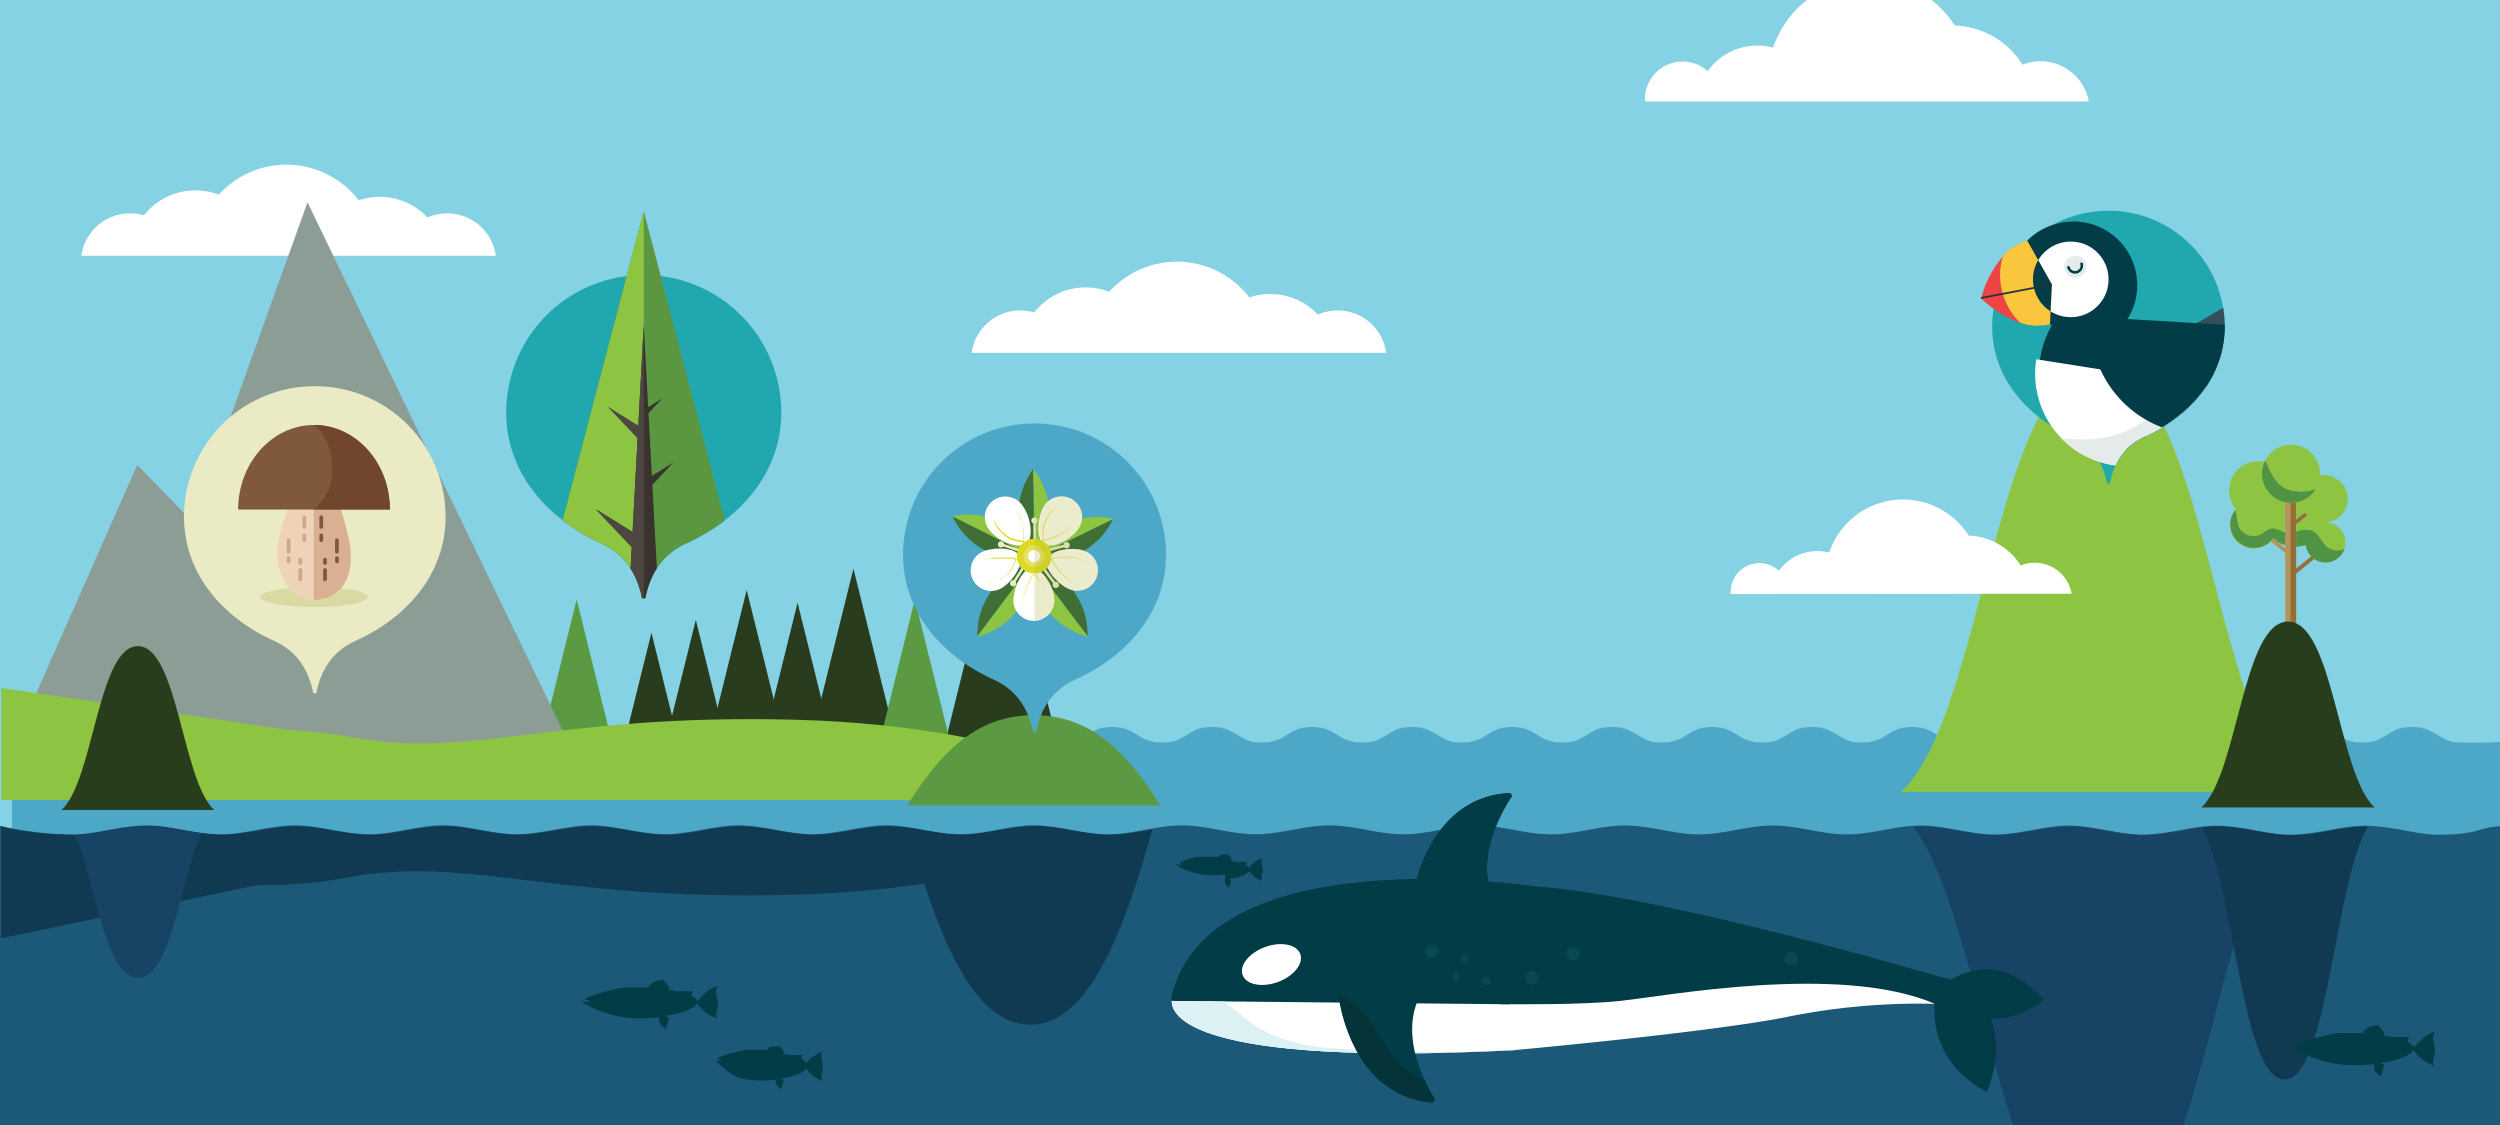<svg id="Layer_1" data-name="Layer 1" xmlns="http://www.w3.org/2000/svg" xmlns:xlink="http://www.w3.org/1999/xlink" viewBox="0 0 400 180"><defs><style>.cls-1{fill:none;}.cls-2{clip-path:url(#clip-path);}.cls-3{fill:#84d2e3;}.cls-4{fill:#fff;}.cls-5{fill:#4da8c7;}.cls-6{fill:#1c5979;}.cls-7{clip-path:url(#clip-path-2);}.cls-8{fill:#103a52;}.cls-9{fill:#174364;}.cls-10{fill:#293d1e;}.cls-11{fill:#5b9a42;}.cls-12{fill:#8c9d96;}.cls-13{fill:#b6935c;}.cls-14{fill:#927038;}.cls-15{fill:#8dc441;}.cls-16{fill:#519344;}.cls-17{fill:#283d1b;}.cls-18{fill:#023c47;}.cls-19{fill:#dcf1f3;}.cls-20{fill:#04333a;}.cls-21{fill:#094851;}.cls-22{fill:#3f6f35;}.cls-23{fill:#eaebc4;}.cls-24{fill:#dcdb21;}.cls-25{fill:#e6e15e;}.cls-26{fill:#aeb035;opacity:0.24;}.cls-27{fill:#d9d9a3;}.cls-28{fill:#eed3b9;}.cls-29{fill:#d9b192;}.cls-30{fill:#80583b;}.cls-31{fill:#71462d;}.cls-32{fill:#cda988;}.cls-33{fill:#21a7ae;}.cls-34{clip-path:url(#clip-path-3);}.cls-35{fill:#7caa41;}.cls-36{fill:#ee4544;}.cls-37{fill:#364e5c;}.cls-38{fill:#e5ebeb;}.cls-39{fill:#f9c63e;}.cls-40{fill:#213240;}.cls-41{clip-path:url(#clip-path-4);}.cls-42{fill:#5b9741;}.cls-43{fill:#39322d;}.cls-44{fill:#4e4641;}</style><clipPath id="clip-path"><rect class="cls-1" width="400" height="180"/></clipPath><clipPath id="clip-path-2"><path class="cls-1" d="M402,132.26c-5.91,0-4.23,1.38-11.82,1.38-3.32,0-7.28-1.39-11.82-1.39-3.59,0-7.54,1.38-11.81,1.38-3.71,0-7.65-1.39-11.82-1.39-3.76,0-7.71,1.38-11.82,1.38-3.8,0-7.74-1.39-11.81-1.39-3.83,0-7.78,1.39-11.82,1.38-3.85,0-7.79-1.39-11.82-1.39-3.87,0-7.81,1.39-11.82,1.39s-7.82-1.39-11.81-1.4S276,133.6,272,133.6s-7.84-1.39-11.82-1.39-7.85,1.38-11.81,1.38-7.86-1.39-11.82-1.39-7.87,1.39-11.82,1.39-7.87-1.39-11.82-1.39-7.87,1.38-11.82,1.38-7.88-1.39-11.81-1.39-7.89,1.39-11.82,1.39-7.89-1.39-11.82-1.39-7.9,1.38-11.81,1.38-7.91-1.39-11.82-1.39-7.91,1.39-11.81,1.39-7.93-1.39-11.82-1.39-7.94,1.39-11.82,1.39-7.94-1.39-11.81-1.39-8,1.39-11.82,1.39c-4,0-8-1.39-11.81-1.39-4.07,0-8,1.39-11.82,1.39-4.11,0-8-1.38-11.82-1.38-4.16,0-8.11,1.39-11.81,1.39-4.27,0-8.23-1.38-11.82-1.38-4.53,0-8.49,1.4-11.81,1.4A53.62,53.62,0,0,1,.17,132.26v49.43H402.63Z"/></clipPath><clipPath id="clip-path-3"><path class="cls-1" d="M337.39,33.63H307.45V77.27h30.11c.95-4.69,3.55-6.51,5.69-7.48,7.07-3.22,12.7-9.41,12.7-17.61A18.56,18.56,0,0,0,337.39,33.63Z"/></clipPath><clipPath id="clip-path-4"><path class="cls-1" d="M81,25V66c0,9.72,6.66,17,15,20.86,2.54,1.15,5.62,3.31,6.74,8.86h.5c1.12-5.55,4.2-7.71,6.74-8.86C118.37,83,125,75.69,125,66V25Z"/></clipPath></defs><g class="cls-2"><rect class="cls-3" y="-18.81" width="401.77" height="200.99"/><path class="cls-4" d="M221.79,56.46a7.83,7.83,0,0,0-10.93-6.12,10.44,10.44,0,0,0-7.62-3.3,10.22,10.22,0,0,0-3.34.55,14.6,14.6,0,0,0-22.43-.9,10.44,10.44,0,0,0-12,3.31,7.83,7.83,0,0,0-10,6.46Z"/><path class="cls-4" d="M79.33,40.93a7.83,7.83,0,0,0-7.76-6.79,8,8,0,0,0-3.17.66,10.44,10.44,0,0,0-11-2.75A14.6,14.6,0,0,0,35,31.15a10.58,10.58,0,0,0-3.75-.69,10.47,10.47,0,0,0-8.23,4,7.85,7.85,0,0,0-10,6.47Z"/><path class="cls-4" d="M334.21,16.23a7.85,7.85,0,0,0-10.61-5.88,13.24,13.24,0,0,0-10.84-6.26,16.21,16.21,0,0,0-29.05,3.52,10.17,10.17,0,0,0-2.49-.32,9.78,9.78,0,0,0-8,4.1A6,6,0,0,0,263.2,15.8c0,.14,0,.29,0,.43Z"/><path class="cls-5" d="M401.93,116.31c2.84,2.84-4,2.51-8,2.51s-4-2.51-8-2.51-4,2.51-8,2.51-4-2.51-8-2.51-4,2.51-8,2.51-4-2.51-8-2.51-4,2.51-8,2.51-4-2.51-8-2.51-4,2.51-8,2.51-4-2.51-8-2.51-4,2.51-8,2.51-4-2.51-8-2.51-4,2.51-8,2.51-4-2.51-8-2.51-4,2.51-8,2.51-4-2.51-8-2.51-4,2.51-8,2.51-4-2.51-8-2.51-4,2.51-8,2.51-4-2.51-8-2.51-4,2.51-8,2.51-4-2.51-8-2.51-4,2.51-8,2.51-4-2.51-8-2.51-4,2.51-8,2.51-4-2.51-8-2.51-4,2.51-8,2.51-4-2.51-8-2.51-4,2.51-8,2.51-4-2.51-8-2.51-4,2.51-8,2.51-4-2.51-8-2.51-4,2.51-8,2.51-4-2.51-8-2.51-4,2.51-8,2.51-4-2.51-8-2.51-4,2.51-8,2.51-4-2.51-8-2.51-4,2.51-8,2.51-4-2.51-8-2.51-4,2.51-8,2.51-4-2.51-8-2.51-4,2.51-8,2.51-4-2.51-8-2.51-4,2.51-8,2.51-4-2.51-8-2.51-4,2.51-8,2.51-4-2.51-8-2.51-4,2.51-8,2.51-4-2.51-8-2.51V187H402.56S400.65,115,401.93,116.31Z"/><path class="cls-6" d="M401.84,132.13c-5.91,0-4.23,1.42-11.82,1.42-3.32,0-7.28-1.43-11.81-1.43-3.59,0-7.55,1.42-11.82,1.42-3.7,0-7.65-1.43-11.81-1.43-3.77,0-7.72,1.42-11.82,1.42-3.81,0-7.75-1.43-11.82-1.43-3.83,0-7.77,1.42-11.82,1.42-3.85,0-7.79-1.43-11.81-1.43s-7.81,1.42-11.82,1.42-7.82-1.43-11.82-1.43-7.83,1.42-11.82,1.42S264,132.08,260,132.08s-7.85,1.42-11.82,1.42-7.86-1.43-11.82-1.43-7.86,1.42-11.82,1.42-7.86-1.43-11.81-1.43-7.88,1.42-11.82,1.42-7.88-1.42-11.82-1.42-7.89,1.42-11.82,1.42-7.89-1.43-11.81-1.43-7.9,1.43-11.82,1.43-7.91-1.43-11.81-1.43-7.92,1.42-11.82,1.42-7.92-1.42-11.82-1.42-7.93,1.42-11.81,1.42-8-1.42-11.82-1.42-8,1.42-11.81,1.42c-4.05,0-8-1.42-11.82-1.42-4.07,0-8,1.43-11.82,1.43-4.1,0-8-1.42-11.81-1.42-4.17,0-8.11,1.42-11.82,1.43-4.27,0-8.22-1.42-11.82-1.42-4.53,0-8.49,1.43-11.81,1.44A53.06,53.06,0,0,1,0,132.13v50.56H402.47Z"/><g class="cls-7"><path class="cls-8" d="M6.12,130.34h176s-16.61,11.8-55.33,12.83-51.89-6.46-71.49-2.71S6.48,138.47,6.12,130.34Z"/><polyline class="cls-8" points="46.27 140.56 -0.35 150.23 -0.35 129.59 41.93 133.3"/><path class="cls-9" d="M34.26,130.22c-5.13,4.7-5.83,26.2-12.2,26.2S15,134.92,9.85,130.22Z"/><path class="cls-9" d="M367.43,129.79c-13.33,12.22-15.14,68.07-31.7,68.07S317.37,142,304,129.79Z"/><path class="cls-8" d="M379.37,131.6c-5.83,7.39-6.62,41.12-13.85,41.12s-8-33.73-13.85-41.12Z"/><path class="cls-8" d="M184.83,131.1c-4.91,18.08-10.63,32.85-20,32.85s-15.08-14.77-20-32.85Z"/></g><polygon class="cls-10" points="129.53 119.33 143.56 119.33 136.55 90.98 129.53 119.33"/><polygon class="cls-10" points="150.81 120.47 164.84 120.47 157.83 92.12 150.81 120.47"/><polygon class="cls-10" points="122.08 118.8 133.15 118.8 127.61 96.44 122.08 118.8"/><polygon class="cls-10" points="113.43 118.8 125.51 118.8 119.47 94.4 113.43 118.8"/><polygon class="cls-10" points="106.47 118.8 116.18 118.8 111.33 99.18 106.47 118.8"/><polygon class="cls-10" points="100.22 117.43 108.24 117.43 104.23 101.23 100.22 117.43"/><polygon class="cls-10" points="160.83 117.43 168.85 117.43 164.84 101.23 160.83 117.43"/><polygon class="cls-11" points="140.59 119.33 152.18 119.33 146.38 95.92 140.59 119.33"/><polygon class="cls-11" points="86.47 119.33 98.06 119.33 92.27 95.92 86.47 119.33"/><polygon class="cls-12" points="6.14 121.51 92.27 121.51 49.2 32.37 30.84 83.52 21.96 74.39 1.12 121.51 6.14 121.51"/><polygon class="cls-13" points="360.96 84.71 361.34 84.24 365.63 87.71 365.63 79.25 367.38 79.25 367.38 83.12 371.35 79.91 371.74 80.38 367.38 83.9 367.38 90.99 371.67 87.52 372.05 87.99 367.38 91.77 367.38 100.59 365.63 100.59 365.63 88.49 360.96 84.71"/><polygon class="cls-14" points="366.5 100.59 366.5 79.25 367.38 79.25 367.38 83.12 371.35 79.91 371.74 80.38 367.38 83.9 367.38 90.99 371.67 87.52 372.05 87.99 367.38 91.77 367.38 100.59 366.5 100.59"/><circle class="cls-15" cx="366.57" cy="75.8" r="4.65"/><circle class="cls-15" cx="361.31" cy="78.45" r="4.65"/><circle class="cls-15" cx="371.84" cy="79.82" r="3.79"/><path class="cls-15" d="M360.65,80.12a3.77,3.77,0,0,1,1.17.19,5.56,5.56,0,0,1,10.9,1.57,5.63,5.63,0,0,1-.28,1.75,3.18,3.18,0,1,1-3.51,3.53,5.67,5.67,0,0,1-1.55.28V83.9l4.36-3.52-.39-.47-4,3.21V79.25h-1.75v8a5.61,5.61,0,0,1-1.21-.5l-.71-.58a3.79,3.79,0,1,1-3.06-6Z"/><path class="cls-16" d="M357.59,81.67a2.6,2.6,0,0,1,.27.75,11.63,11.63,0,0,0,.27,1.67,2.64,2.64,0,0,0,3.49,1.48c.63-.31,1.16-.89,1.86-1s1.42.44,2.15.62v2a5.61,5.61,0,0,1-1.21-.5l-.71-.58a3.79,3.79,0,0,1-6.12-4.48Z"/><path class="cls-16" d="M372.09,90a3.18,3.18,0,0,1-3.16-2.81,5.67,5.67,0,0,1-1.55.28V85.09a4,4,0,0,1,2.46-.2c1.15.43,1.55,1.88,2.51,2.65a2.68,2.68,0,0,0,2.75.28A3.19,3.19,0,0,1,372.09,90Z"/><path class="cls-16" d="M370.53,78.25a4.66,4.66,0,0,1-8.61-2.45,4.71,4.71,0,0,1,.46-2h.14c.68,1.68,1.48,3.49,3.07,4.35A6.63,6.63,0,0,0,370.53,78.25Z"/><path class="cls-15" d="M.21,128H182.66s-16.61-11.8-55.33-12.84-51.89,6.47-71.49,2.72S.57,119.85.21,128Z"/><polyline class="cls-15" points="0.21 127.98 0.21 110.08 62.01 119.1"/><path class="cls-15" d="M367.57,126.69c-13.32-12.23-15.14-68.08-31.69-68.08s-18.37,55.85-31.7,68.08Z"/><path class="cls-17" d="M379.93,129.19c-5.82-5.34-6.62-29.74-13.85-29.74s-8,24.4-13.85,29.74Z"/><path class="cls-11" d="M185.65,128.87c-5-8-10.77-14.45-20.25-14.45s-15.27,6.5-20.25,14.45Z"/><path class="cls-17" d="M34.26,129.59c-5.13-4.71-5.83-26.21-12.2-26.21S15,124.88,9.85,129.59Z"/><path class="cls-18" d="M245.1,141.78s-51.45-7.75-57.58,17.5c-.32,1.36-1.13,11.55,55,8.74Z"/><path class="cls-4" d="M243.25,160.26l-.77,7.76c-52.93,2.66-55-5.86-55-7.87Z"/><path class="cls-18" d="M214.58,159.11h0l.42,0v.05l11.26.17.09-.18.37.19h0l.38.19c-3.59,7.19,2.33,16.13,2.39,16.22a.43.43,0,0,1,0,.45.42.42,0,0,1-.37.21h0c-5.43-.45-9.74-3.58-12.47-9.05a26.11,26.11,0,0,1-2.48-8.17Z"/><path class="cls-18" d="M226.39,143.69h0l.42.06v-.05l11.27.17a1.42,1.42,0,0,0,.08.18l.38-.17h0l.38-.18c-3.36-7.3,2.83-16.06,2.89-16.14a.41.41,0,0,0,0-.45.42.42,0,0,0-.36-.22h0c-5.44.28-9.84,3.28-12.74,8.66a27,27,0,0,0-2.74,8.08Z"/><ellipse class="cls-4" cx="203.44" cy="154.32" rx="4.91" ry="2.98" transform="translate(-40.56 79.02) rotate(-20.03)"/><path class="cls-18" d="M187.52,159.28c3.68-15.16,23.72-18.43,39.13-18.61a26.66,26.66,0,0,1,2.06-5.12c2.9-5.38,7.3-8.38,12.74-8.66h0a.42.42,0,0,1,.36.22.41.41,0,0,1,0,.45c-.05.07-4.86,6.88-3.71,13.48,4.27.33,7,.74,7,.74L242.48,168C186.39,170.83,187.2,160.64,187.52,159.28Z"/><path class="cls-4" d="M245.1,160.72l-2.62,7.3c-52.93,2.66-55-5.86-55-7.87Z"/><ellipse class="cls-4" cx="203.44" cy="154.32" rx="4.91" ry="2.98" transform="translate(-40.56 79.02) rotate(-20.03)"/><path class="cls-19" d="M187.49,160.15l8.41.09c.6.68,1.87,1.36,2.53,2a17.08,17.08,0,0,0,3.46,2.51,21.5,21.5,0,0,0,4.3,1.77c4,1.18,8.26,1.34,12.45,1.49l12.31.45C189.23,169.38,187.46,162,187.49,160.15Z"/><path class="cls-18" d="M214.58,159.11h0l.42,0v.05l11.26.17.09-.18.37.19h0l.38.19c-3.59,7.19,2.33,16.13,2.39,16.22a.43.43,0,0,1,0,.45.42.42,0,0,1-.37.21h0c-5.43-.45-9.74-3.58-12.47-9.05a26.11,26.11,0,0,1-2.48-8.17Z"/><path class="cls-20" d="M216.65,167.32c2.73,5.47,7,8.6,12.47,9.05h0a.42.42,0,0,0,.37-.21.43.43,0,0,0,0-.45,23.05,23.05,0,0,1-1.59-3,8.64,8.64,0,0,1-.85-.31,11.64,11.64,0,0,1-4.73-4.27c-1.23-1.76-2.25-3.67-3.59-5.36a12,12,0,0,0-2.54-2.44c-.45-.3-1.35-1-2-.9A27.62,27.62,0,0,0,216.65,167.32Z"/><circle class="cls-21" cx="229.09" cy="152.22" r="1.08"/><circle class="cls-21" cx="232.97" cy="156.31" r="0.64"/><circle class="cls-21" cx="234.3" cy="153.39" r="0.64"/><circle class="cls-21" cx="237.82" cy="157.02" r="0.64"/><path class="cls-4" d="M242.48,168s32.15-2.92,43.92-5.39a106.75,106.75,0,0,1,23.17-2l.89-4.29h0l-.86,4.14c-15.26-6.51-43-1.23-50.4-.45a173.27,173.27,0,0,1-17.68.53"/><path class="cls-18" d="M245.1,141.78l-4.3,13.79-.82,5.1c2.52,0,12.9.14,19.19-.52,7.4-.77,35.14-6.05,50.4.45l.89-4.29S265.45,143,245.1,141.78Z"/><path class="cls-18" d="M309.57,160.6s-1.33,9.08,8.31,14.13c0,0,4-8.76-1.12-14.58a9.2,9.2,0,0,0-6.3-3.84C306,155.57,309.57,160.6,309.57,160.6Z"/><circle class="cls-21" cx="245.1" cy="156.49" r="1.08"/><circle class="cls-21" cx="251.67" cy="152.57" r="1.08"/><path class="cls-18" d="M313,161.36S319.45,165.8,327,160c0,0-5.17-6.47-11.62-4.55a8.16,8.16,0,0,0-5.39,3.56C307.75,162.31,313,161.36,313,161.36Z"/><circle class="cls-21" cx="286.62" cy="153.39" r="1.08"/><path class="cls-18" d="M389.39,170.58a1.55,1.55,0,0,1-.09-.8l.26-1.28a2.89,2.89,0,0,0,0-.83l-.26-1.28a1.47,1.47,0,0,1,0-.51s0-.07,0-.11l.06-.18,0-.07.21-.46-.33.11-.11.05-.21.09-.12.06-.19.11-.13.07-.18.11-.11.08-.17.12-.11.08-.17.13-.08.07-.17.15-.08.06-.16.15h0a9.14,9.14,0,0,0-.94,1v.2a2.34,2.34,0,0,0-1.11-1l.25-.78-2.56,0-.19,0h-.06c-.41-.09-.84-.18-1.29-.25h-.05l.05,0,0,0a.43.43,0,0,0,.15-.27h0v0a.61.61,0,0,0,0-.14v0a.46.46,0,0,0-.07-.14l-.9-1.11-.36.07-.11,0-.22.05-.12,0-.17.06-.12,0-.15.06-.1.05-.13.06-.09.05-.11.06-.08.05-.1.07-.07.05-.08.06,0,0h0a1.74,1.74,0,0,0-.43.47.56.56,0,0,0,0,.12h-1.61l-.81,0-.25,0-.54,0-.29,0-.48,0-.29.05-.45.07-.28.06-.44.09-.28.06-.42.1h0l-.54.15-.09,0-.08,0-.51.16h0l-.09,0-.41.15-.1,0-.05,0-.45.17-.06,0-.08,0-.36.15-.07,0h0l-.39.17-.06,0-.06,0-.35.16h0l-.06,0-.28.14-.05,0,0,0-.28.14h0l-.05,0-.23.12h0l1.11.4H366.9a16.84,16.84,0,0,0,5,2.18h0a17.56,17.56,0,0,0,4.55.62c1.18,0,2.32-.06,3.38-.16v.15l0,.08v.05a.29.29,0,0,0,0,.09v.06l0,.09,0,.07,0,.09v0h0a1.77,1.77,0,0,0,1.16,1.26l.43-1.6h0l.07-.26-.67-.26c2.88-.42,4.94-1.23,5.37-2.18v.2a7.71,7.71,0,0,0,3.27,2.46l-.21-.46Z"/><path class="cls-18" d="M131.51,172.59a1.3,1.3,0,0,1-.07-.62l.2-1a2.29,2.29,0,0,0,0-.64l-.2-1a1.3,1.3,0,0,1,0-.39s0-.06,0-.09,0-.09,0-.13l0-.06.16-.35-.25.08-.08,0-.17.07-.09,0-.15.08-.1.06-.13.08-.09.06-.14.1-.07.06-.14.1-.06,0-.14.11a.12.12,0,0,1-.05,0l-.13.12h0a6.94,6.94,0,0,0-.73.79v.15a2,2,0,0,0-.86-.77l.2-.59-2,0-.15,0h0l-1-.2h0l0,0h0a.33.33,0,0,0,.12-.21h0v0a.45.45,0,0,0,0-.11h0a.47.47,0,0,0,0-.1l-.69-.86-.28.05-.09,0-.17,0-.09,0-.14.05-.08,0-.12,0-.08,0-.1.05-.07,0-.09.05-.06,0-.07,0-.06,0-.06,0,0,0h0a1.43,1.43,0,0,0-.34.36l0,.09h-1.24l-.62,0h-.2l-.41,0-.23,0-.37,0-.22,0-.35.06-.22,0-.34.07-.21.05-.32.08h0l-.42.12-.07,0-.06,0-.4.12h0l-.07,0-.32.11-.08,0h0l-.35.13,0,0-.06,0-.28.11-.06,0h0l-.31.13,0,0,0,0-.27.13h0l-.05,0-.21.1,0,0h0l-.22.12h0l0,0-.18.1h0l.86.31h-1A13.56,13.56,0,0,0,118,172.4h0a13.41,13.41,0,0,0,3.51.48,24,24,0,0,0,2.61-.13V173s0,0,0,.07v0a.24.24,0,0,1,0,.08l0,0s0,.05,0,.07v0h0a1.35,1.35,0,0,0,.89,1l.33-1.24h0l.05-.2-.51-.2c2.22-.32,3.82-.95,4.15-1.69v.16a5.93,5.93,0,0,0,2.52,1.9l-.16-.35Z"/><path class="cls-18" d="M114.69,163.07a1.46,1.46,0,0,1-.1-.77l.25-1.24a2.1,2.1,0,0,0,0-.79l-.25-1.24a1.58,1.58,0,0,1,0-.48.5.5,0,0,1,0-.12.49.49,0,0,1,.06-.17l0-.07.2-.44-.32.11-.1,0-.21.09-.11.06-.19.1-.11.07-.18.11-.11.08-.17.11-.09.08-.17.13-.08.07-.16.13-.07.06-.16.15h0a9.15,9.15,0,0,0-.91,1v.19a2.27,2.27,0,0,0-1.07-.95l.25-.75-2.47,0-.19,0-.06,0c-.39-.09-.8-.17-1.24-.24h0l0,0,0,0a.43.43,0,0,0,.15-.27h0v0a.57.57,0,0,0,0-.13v0a.42.42,0,0,0-.07-.13l-.86-1.07-.35.07-.11,0-.21.05-.12,0-.16.06-.11,0-.15.06-.1.05-.12.06-.09.05-.11.06-.08.05-.09.06-.06.05-.08.06,0,0h0a1.75,1.75,0,0,0-.42.45.27.27,0,0,0,0,.12h-1.56l-.78,0-.24,0-.52,0-.27,0-.46,0-.28.05-.44.07-.27.05-.43.09-.26.06-.41.1h0l-.52.14-.09,0-.07,0-.5.15h0l-.09,0-.39.14-.1,0,0,0-.43.16,0,0-.09,0-.35.14-.07,0h0l-.37.17-.06,0-.06,0-.34.16h0l-.06,0-.27.13,0,0h0l-.27.14h0l0,0-.22.12h0l1.07.38H93a16.38,16.38,0,0,0,4.82,2.1h0a16.73,16.73,0,0,0,4.38.6c1.14,0,2.24-.06,3.26-.16v.15s0,.05,0,.08v0a.29.29,0,0,0,0,.09v0s0,.06,0,.09l0,.07,0,.09v0h0a1.68,1.68,0,0,0,1.12,1.22l.41-1.54h0l.06-.25-.64-.25c2.77-.4,4.76-1.18,5.17-2.1v.19a7.54,7.54,0,0,0,3.15,2.37l-.2-.44Z"/><path class="cls-18" d="M201.92,140.72a.91.91,0,0,1-.06-.49l.16-.8a1.46,1.46,0,0,0,0-.51l-.16-.8a.82.82,0,0,1,0-.31s0-.05,0-.07a.36.36,0,0,1,0-.11l0,0,.13-.28-.2.07-.07,0a.75.75,0,0,0-.13.06l-.08,0-.12.06-.07,0-.11.07-.07.05-.11.08-.06,0-.11.09-.05,0-.11.09,0,0-.11.09h0a5.49,5.49,0,0,0-.59.63V139a1.44,1.44,0,0,0-.68-.62l.15-.48-1.58,0-.12,0h0l-.8-.16h0l0,0h0a.25.25,0,0,0,.1-.17h0v0a.28.28,0,0,0,0-.09h0a.22.22,0,0,0,0-.08l-.55-.69-.23,0-.07,0-.13,0-.08,0-.11,0-.07,0-.09,0-.06,0a.2.2,0,0,0-.08,0l-.06,0-.07,0,0,0-.06,0,0,0a.1.1,0,0,0-.05,0h0a1.09,1.09,0,0,0-.27.29.24.24,0,0,0,0,.08h-1.5l-.16,0-.33,0-.18,0-.3,0-.18,0-.28,0-.17,0-.27,0-.18,0-.25.06h0l-.33.09-.06,0h-.05l-.31.1h0l-.05,0-.26.09-.06,0h0l-.28.1,0,0-.05,0-.23.09,0,0h0l-.24.11h0l0,0-.21.1h0l0,0-.18.08h-.05l-.17.09h0l0,0-.14.07h0l.69.25H188a10.69,10.69,0,0,0,3.1,1.35h0a11,11,0,0,0,2.82.39,19.7,19.7,0,0,0,2.09-.11h0V141l0,0v.14s0,0,0,.06h0a1.08,1.08,0,0,0,.71.79l.27-1h0l0-.16-.41-.16c1.78-.26,3.06-.76,3.32-1.35v.12a4.85,4.85,0,0,0,2,1.53l-.13-.29Z"/><path class="cls-5" d="M165.58,67.76h-.09a21,21,0,0,0-21,21c0,9.28,6.36,16.28,14.37,19.91,2.41,1.1,5.35,3.16,6.43,8.46h.47c1.08-5.3,4-7.36,6.43-8.46,8-3.63,14.37-10.63,14.37-19.91A21,21,0,0,0,165.58,67.76Z"/><path class="cls-15" d="M178.1,83l0,.07L165,89.44h-.07A11.73,11.73,0,0,1,178.1,83Z"/><path class="cls-22" d="M165,89.44a11.69,11.69,0,0,0,13.07-6.36Z"/><path class="cls-15" d="M165.32,75l0,0,.26,14.54.05.06A13.32,13.32,0,0,0,168,82.28,13.31,13.31,0,0,0,165.32,75Z"/><path class="cls-22" d="M165.54,89.59a13.33,13.33,0,0,1-2.66-7.22,13.22,13.22,0,0,1,2.4-7.32Z"/><path class="cls-15" d="M152.39,82.57l0,.07,13,6.51.07,0a11.7,11.7,0,0,0-13.1-6.56Z"/><path class="cls-22" d="M165.42,89.15a11.74,11.74,0,0,1-13-6.51Z"/><path class="cls-15" d="M156.39,101.83v-.07l8.73-11.62.07,0a11.7,11.7,0,0,1-8.8,11.71Z"/><path class="cls-22" d="M165.12,90.14a11.69,11.69,0,0,0-8.73,11.62Z"/><path class="cls-15" d="M174,101.83v-.07l-8.73-11.62-.07,0a11.7,11.7,0,0,0,8.8,11.71Z"/><path class="cls-22" d="M165.26,90.14A11.69,11.69,0,0,1,174,101.76Z"/><rect class="cls-23" x="161.65" y="85.99" width="0.4" height="3.37" transform="translate(26.7 212.63) rotate(-71.2)"/><circle class="cls-23" cx="160.16" cy="87.1" r="0.5"/><rect class="cls-23" x="161.38" y="91.62" width="3.37" height="0.4" transform="translate(-2.39 179.27) rotate(-57.24)"/><circle class="cls-23" cx="162.1" cy="93.33" r="0.5"/><rect class="cls-23" x="167.66" y="90.46" width="0.4" height="3.37" transform="translate(-21.74 118.96) rotate(-36.81)"/><circle class="cls-23" cx="168.93" cy="93.58" r="0.5"/><rect class="cls-23" x="165.34" y="83.38" width="0.4" height="3.37" transform="translate(-0.86 1.7) rotate(-0.59)"/><circle class="cls-23" cx="165.52" cy="83.28" r="0.5"/><rect class="cls-23" x="167.25" y="87.5" width="3.37" height="0.4" transform="translate(-17.05 47.2) rotate(-15.15)"/><circle class="cls-23" cx="170.66" cy="87.24" r="0.5"/><path class="cls-4" d="M163.66,81c1.12,1.43,1.87,5.07.54,6s-4.6-.54-5.72-2a3.29,3.29,0,1,1,5.18-4Z"/><path class="cls-4" d="M167,81.12c-1,1.55-1.29,5.25.14,6s4.51-1,5.46-2.6a3.29,3.29,0,1,0-5.6-3.45Z"/><path class="cls-4" d="M162.17,96.1c-.09-1.82,1.41-5.22,3-5.23s3.45,3.1,3.53,4.92a3.29,3.29,0,1,1-6.57.31Z"/><path class="cls-4" d="M157.16,88.3c1.63-.8,5.35-.78,6,.72s-1.48,4.39-3.11,5.19a3.29,3.29,0,0,1-2.9-5.91Z"/><path class="cls-4" d="M171.16,94.29c-1.7-.62-4.25-3.33-3.62-4.84s4.19-2,5.9-1.33a3.29,3.29,0,1,1-2.28,6.17Z"/><circle class="cls-24" cx="165.46" cy="88.99" r="2.77"/><circle class="cls-25" cx="165.46" cy="88.99" r="1.7"/><circle class="cls-4" cx="165.46" cy="88.99" r="0.99"/><path class="cls-24" d="M159,83.11a5.77,5.77,0,0,0,.36.7c.07.12.15.23.22.34l.24.31.25.31.27.28.3.27a2.55,2.55,0,0,0,.31.24l.15.12.17.11.33.2.36.18.08,0,.1,0,.18.07.18.07.09,0,.1,0,.38.1a2.66,2.66,0,0,0,.39.07l.39.07-.08.06q0-.34,0-.69c0-.11,0-.23,0-.34l0-.35c0-.11,0-.23-.05-.34l-.05-.34-.07-.34c0-.11,0-.23-.08-.34s-.05-.22-.08-.33-.06-.23-.1-.34L163.2,83a3.21,3.21,0,0,0-.12-.33,3.05,3.05,0,0,0-.13-.32l-.14-.32a3,3,0,0,0-.15-.31l-.16-.31c.11.2.24.4.34.61l.16.31c.05.1.09.21.14.32s.09.21.13.32l.12.33c0,.11.07.22.1.33a6.4,6.4,0,0,1,.18.68l.08.34.06.34c0,.12,0,.23.05.35l0,.35,0,.34c0,.24,0,.47,0,.71v.07h-.07l-.4-.06c-.13,0-.26,0-.39-.08l-.39-.11-.09,0-.1,0-.19-.07-.18-.08-.1,0-.09,0-.35-.18-.34-.22-.17-.11-.16-.12c-.1-.09-.21-.16-.31-.26s-.2-.18-.29-.28l-.27-.29-.25-.31-.23-.33c-.06-.12-.14-.23-.2-.35a3.84,3.84,0,0,1-.18-.35A2.39,2.39,0,0,1,159,83.11Z"/><path class="cls-24" d="M169.28,80.94a5.78,5.78,0,0,0-.6.51l-.28.29-.25.3-.24.32-.22.33c-.07.11-.13.23-.19.34s-.11.24-.17.36l-.08.18a1.34,1.34,0,0,1-.07.18c0,.13-.09.25-.12.38l-.09.38,0,.1v.09l0,.2,0,.19v.2l0,.39a2.55,2.55,0,0,0,0,.39l0,.4-.08-.06c.22,0,.45-.09.67-.15l.33-.1.33-.11.32-.12.32-.14.32-.14.31-.15.31-.16.3-.16.29-.18.29-.2a2.9,2.9,0,0,0,.29-.19l.28-.21.27-.22.26-.22c-.17.15-.33.32-.51.46l-.27.23-.28.21-.29.2-.29.19-.3.17a3.07,3.07,0,0,1-.31.17l-.31.16-.31.15-.32.13-.33.13-.33.11-.34.11c-.22.06-.45.12-.68.16h-.07v-.07l0-.4a2.68,2.68,0,0,1,0-.4l0-.4v-.1l0-.1,0-.2,0-.2v-.1l0-.1.1-.39a2.84,2.84,0,0,1,.13-.38,1.34,1.34,0,0,1,.07-.18l.08-.19a3.84,3.84,0,0,1,.18-.35l.21-.35.23-.33.24-.31.27-.3c.1-.09.19-.19.29-.27a3.88,3.88,0,0,1,.31-.26Z"/><path class="cls-24" d="M174.27,90.38a5,5,0,0,0-.66-.44l-.35-.18-.36-.17-.37-.14-.38-.12-.38-.09c-.13,0-.26,0-.39-.06l-.19,0H171l-.39,0H170l-.2,0-.19,0h-.1l-.09,0-.39.1a2.29,2.29,0,0,0-.37.12l-.37.13,0-.08c.1.2.22.4.34.6l.18.29.2.28.2.28.22.27.22.27c.07.09.15.17.23.26s.15.17.24.25l.24.24.26.24a2.75,2.75,0,0,0,.26.22,1.86,1.86,0,0,0,.27.22l.27.21.29.2.29.2c-.2-.13-.41-.24-.6-.37l-.28-.2a2.92,2.92,0,0,1-.28-.21,2.88,2.88,0,0,1-.27-.22l-.26-.23c-.09-.07-.17-.16-.26-.24l-.24-.25a2.83,2.83,0,0,1-.24-.25l-.23-.26-.22-.28-.21-.28-.2-.28c-.07-.1-.13-.2-.19-.3s-.24-.4-.35-.61l0-.06.07,0,.38-.13a2.43,2.43,0,0,1,.38-.13l.39-.09.1,0h.1l.2,0,.2,0h.6l.4,0,.2,0,.2,0c.13,0,.26,0,.39.08l.39.1.38.13.37.15.36.18.34.2a3.78,3.78,0,0,1,.33.22Z"/><path class="cls-24" d="M167.31,97.54a5.18,5.18,0,0,0,.09-.78c0-.14,0-.27,0-.4l0-.4,0-.39-.07-.39c0-.13-.06-.26-.09-.38a2.78,2.78,0,0,0-.12-.38l-.06-.19a1.42,1.42,0,0,0-.08-.18c-.05-.12-.1-.24-.16-.36l-.19-.34-.05-.09-.05-.08-.12-.16-.11-.16-.05-.08-.07-.07-.26-.3a1.85,1.85,0,0,0-.28-.28l-.28-.27h.09c-.13.18-.26.37-.38.57l-.18.3-.16.3a3,3,0,0,0-.16.31l-.15.31-.13.32c-.05.11-.09.21-.13.32s-.08.22-.11.33-.08.22-.11.33l-.1.33c0,.11,0,.22-.08.34s-.06.22-.07.33l-.07.35c0,.11,0,.22,0,.34l-.05.34c0-.23,0-.46.06-.69l.05-.34c0-.12,0-.23.06-.35s0-.23.07-.34l.09-.34c0-.11.07-.22.1-.33s.07-.22.11-.33.07-.22.12-.33l.13-.32.14-.32c.05-.11.11-.21.16-.32l.16-.3.18-.31c.12-.2.25-.39.39-.58l0-.06,0,.05.3.27a3.83,3.83,0,0,1,.28.29l.26.31.07.07,0,.08.12.17.11.17.06.08.05.09.19.35c.06.12.1.25.16.37l.08.18.06.2c0,.12.08.25.11.38s.06.26.08.39l.06.4,0,.4v.4c0,.13,0,.27,0,.4s0,.26-.05.39A3.82,3.82,0,0,1,167.31,97.54Z"/><path class="cls-24" d="M158.11,93.48a5.07,5.07,0,0,0,.76-.22l.37-.14.36-.17.34-.19.34-.21.32-.23a3.73,3.73,0,0,0,.3-.26l.15-.13.13-.14c.09-.1.19-.19.27-.29l.25-.31.06-.07.05-.09.11-.16.1-.17,0-.08.05-.09.17-.35a1.69,1.69,0,0,0,.15-.37l.14-.36,0,.08c-.22-.06-.45-.1-.68-.14l-.34,0-.34,0-.35,0h-1l-.35,0-.34,0-.35,0-.34,0-.34.06-.34.08-.34.09-.33.09c.22-.07.44-.15.66-.21l.34-.09.34-.08.34-.06.35-.05.34,0,.35,0,.35,0h.7l.35,0,.35,0,.34,0c.23,0,.46.08.69.13l.07,0,0,.07-.14.37a2.06,2.06,0,0,1-.16.37l-.18.36,0,.09-.06.09-.11.17-.11.16,0,.09-.07.08-.25.31c-.08.1-.18.19-.27.29l-.15.14-.15.13a2.42,2.42,0,0,1-.31.25l-.33.23-.35.21-.35.18-.37.16-.38.13-.38.11Z"/><path class="cls-26" d="M173.44,88.12a6.73,6.73,0,0,0-5.24.54,3,3,0,0,0-.11-.52l2.18-.59a.51.51,0,0,0,.52.17.49.49,0,0,0,.35-.61.5.5,0,0,0-.61-.36.5.5,0,0,0-.36.41l-2.23.61a3.78,3.78,0,0,0-.26-.43c1.6.3,4.1-1.38,5-2.77a3.29,3.29,0,1,0-5.6-3.45,6.92,6.92,0,0,0-.49,5.33,2.64,2.64,0,0,0-.79-.21l0-2.5a.48.48,0,0,0,.29-.46.5.5,0,0,0-.5-.5h-.06V99.23h.15a3.29,3.29,0,0,0,3.13-3.44,7,7,0,0,0-2.11-4.29,2.43,2.43,0,0,0,.35-.2l1.52,2a.5.5,0,0,0,0,.55.51.51,0,0,0,.7.1.5.5,0,0,0,.1-.7.49.49,0,0,0-.51-.19l-1.52-2a2.76,2.76,0,0,0,.29-.3,7.19,7.19,0,0,0,3.57,3.54,3.29,3.29,0,1,0,2.28-6.17Z"/><path class="cls-23" d="M50.42,61.79h-.1A20.88,20.88,0,0,0,29.44,82.67c0,9.23,6.33,16.19,14.29,19.81,2.41,1.09,5.33,3.14,6.4,8.42h.47c1.07-5.28,4-7.33,6.4-8.42,8-3.62,14.29-10.58,14.29-19.81A20.87,20.87,0,0,0,50.42,61.79Z"/><ellipse class="cls-27" cx="50.24" cy="95.52" rx="8.61" ry="1.6"/><path class="cls-28" d="M55.71,85.74C57.28,92.26,54.52,96,50.08,96c-3.84,0-6.74-5.07-5.38-10.18s2.37-8.93,5.51-8.93S54.33,80,55.71,85.74Z"/><path class="cls-29" d="M55.69,85.74c-1.38-5.7-2.37-8.86-5.5-8.86h0V96C54.54,95.93,57.25,92.22,55.69,85.74Z"/><path class="cls-30" d="M62.38,81.52C62.36,74.05,56.93,68,50.24,68S38.12,74.05,38.1,81.52Z"/><path class="cls-31" d="M50.16,81.51H62.38C62.36,74,56.93,68,50.24,68h-.08s3,1.69,3,7.42A7.89,7.89,0,0,1,50.16,81.51Z"/><path class="cls-32" d="M48.69,84.61a.29.29,0,0,1-.3-.3V82.76a.3.3,0,0,1,.3-.3.31.31,0,0,1,.3.3v1.55A.3.3,0,0,1,48.69,84.61Z"/><path class="cls-32" d="M48.69,86.73a.29.29,0,0,1-.3-.3v-.77a.29.29,0,0,1,.3-.3.3.3,0,0,1,.3.3v.77A.3.3,0,0,1,48.69,86.73Z"/><path class="cls-32" d="M46.18,90.12a.3.3,0,0,1-.3-.3v-.51a.29.29,0,0,1,.3-.3.3.3,0,0,1,.3.3v.51A.31.31,0,0,1,46.18,90.12Z"/><path class="cls-32" d="M48.06,90.37a.3.3,0,0,1-.3-.3v-.51a.31.31,0,0,1,.3-.3.3.3,0,0,1,.3.3v.51A.29.29,0,0,1,48.06,90.37Z"/><path class="cls-32" d="M48.06,93a.31.31,0,0,1-.3-.3V91.2a.31.31,0,0,1,.3-.3.3.3,0,0,1,.3.3v1.47A.3.3,0,0,1,48.06,93Z"/><path class="cls-32" d="M46.18,88.58a.3.3,0,0,1-.3-.3V86.43a.3.3,0,0,1,.3-.3.31.31,0,0,1,.3.3v1.85A.31.31,0,0,1,46.18,88.58Z"/><path class="cls-30" d="M51.4,84.61a.3.3,0,0,0,.3-.3V82.76a.31.31,0,0,0-.3-.3.3.3,0,0,0-.3.3v1.55A.29.29,0,0,0,51.4,84.61Z"/><path class="cls-30" d="M51.4,86.73a.3.3,0,0,0,.3-.3v-.77a.3.3,0,0,0-.3-.3.29.29,0,0,0-.3.3v.77A.29.29,0,0,0,51.4,86.73Z"/><path class="cls-30" d="M53.91,90.12a.31.31,0,0,0,.3-.3v-.51a.3.3,0,0,0-.3-.3.29.29,0,0,0-.3.3v.51A.3.3,0,0,0,53.91,90.12Z"/><path class="cls-30" d="M52,90.37a.3.3,0,0,0,.3-.3v-.51a.31.31,0,0,0-.3-.3.3.3,0,0,0-.3.3v.51A.29.29,0,0,0,52,90.37Z"/><path class="cls-30" d="M52,93a.31.31,0,0,0,.3-.3V91.2a.31.31,0,0,0-.3-.3.3.3,0,0,0-.3.3v1.47A.3.3,0,0,0,52,93Z"/><path class="cls-30" d="M53.91,88.58a.31.31,0,0,0,.3-.3V86.43a.31.31,0,0,0-.3-.3.3.3,0,0,0-.3.3v1.85A.3.3,0,0,0,53.91,88.58Z"/><path class="cls-33" d="M337.39,33.72h-.08a18.56,18.56,0,0,0-18.56,18.55c0,8.2,5.62,14.39,12.7,17.61,2.14,1,4.74,2.79,5.69,7.48h.42c.95-4.69,3.55-6.51,5.69-7.48,7.07-3.22,12.7-9.41,12.7-17.61A18.56,18.56,0,0,0,337.39,33.72Z"/><g class="cls-34"><polygon class="cls-18" points="327.99 51.87 329.13 52.51 331.02 49.14 324.98 49.33 327.99 51.87"/><ellipse class="cls-35" cx="345.52" cy="78.82" rx="14.75" ry="2.71" transform="translate(-8.59 93.04) rotate(-15.15)"/><rect class="cls-36" x="344.67" y="74.58" width="7.6" height="1.28" transform="translate(234.13 412.88) rotate(-83.47)"/><path class="cls-36" d="M343.52,80.68l6.57-1.78a.66.66,0,0,0,.46-.81.64.64,0,0,0-.8-.46l-6.57,1.78a.65.65,0,0,0-.47.8A.66.66,0,0,0,343.52,80.68Z"/><polyline class="cls-37" points="349.64 71.9 349.17 74.73 347.88 74.73 348.21 71.86"/><rect class="cls-36" x="340.6" y="73.33" width="7.6" height="1.28" transform="translate(231.76 407.72) rotate(-83.47)"/><path class="cls-36" d="M339.45,79.42,346,77.65a.66.66,0,0,0,.46-.81.67.67,0,0,0-.81-.47l-6.57,1.78a.66.66,0,1,0,.35,1.27Z"/><polyline class="cls-37" points="345.57 70.65 345.1 73.47 343.81 73.47 344.14 70.6"/><path class="cls-37" d="M329.69,64.3a16.89,16.89,0,0,0,29.24-16.91"/><path class="cls-18" d="M336.67,45.43A14.81,14.81,0,0,0,344.41,74"/><path class="cls-18" d="M331.44,45.14,321.67,48a10.19,10.19,0,0,1,7.26-12.16h0a10.19,10.19,0,1,1,5.32,19.67h0l-.16,0,0-.56Z"/><path class="cls-4" d="M325.81,57.48a14.81,14.81,0,0,0,29.26,4.63"/><path class="cls-4" d="M347.74,65.55a14.74,14.74,0,0,0,6.89-1.26A14.79,14.79,0,0,1,344.41,74l-2.76-10.18A14.83,14.83,0,0,0,347.74,65.55Z"/><path class="cls-38" d="M338.13,74.42a14.75,14.75,0,0,1-8.33-4.32c13.2,1.69,16.79-6.9,16.79-6.9l5.09-1,1.44,5.29A14.82,14.82,0,0,1,338.13,74.42Z"/><path class="cls-18" d="M334.51,50.71l35.42,2.06a17.74,17.74,0,1,1-35.42-2.06Z"/><circle class="cls-4" cx="331.32" cy="44.7" r="6.05"/><path class="cls-36" d="M320.78,40.7a9.78,9.78,0,0,0,2.94,11.12A17.32,17.32,0,0,1,317,47.74,15.9,15.9,0,0,1,320.78,40.7Z"/><path class="cls-39" d="M320.39,46.82a10.49,10.49,0,0,1,.11-5.91,8.37,8.37,0,0,1,3.87-2.39l3.93,7L328,51.87a8.3,8.3,0,0,1-4.77-.24A10.44,10.44,0,0,1,320.39,46.82Z"/><path class="cls-18" d="M325.49,46.28a6,6,0,0,1,.63-4.65l2.18,3.89-.21,4.29A6,6,0,0,1,325.49,46.28Z"/><rect class="cls-40" x="316.86" y="46.47" width="11.54" height="0.28" transform="translate(-3.01 61.49) rotate(-10.84)"/><path class="cls-37" d="M360.83,52.27l9.12.56a17.75,17.75,0,0,1-15.54,16.52A16.92,16.92,0,0,0,360.83,52.27Z"/><circle class="cls-38" cx="332.05" cy="42.68" r="1.77"/><path class="cls-18" d="M332.33,43.74a1.31,1.31,0,0,0,.92-1.6A.21.21,0,0,0,333,42a.21.21,0,0,0-.15.25.87.87,0,0,1-.62,1.08.88.88,0,0,1-1.08-.62.2.2,0,0,0-.25-.14.21.21,0,0,0-.15.25A1.3,1.3,0,0,0,332.33,43.74Z"/></g><path class="cls-33" d="M103.05,44H103A22,22,0,0,0,81,66c0,9.72,6.66,17,15,20.86,2.54,1.15,5.62,3.31,6.74,8.86h.5c1.12-5.55,4.2-7.71,6.74-8.86C118.37,83,125,75.69,125,66A22,22,0,0,0,103.05,44Z"/><g class="cls-41"><polygon class="cls-42" points="85.1 102.11 120.9 102.11 103 33.78 85.1 102.11"/><polygon class="cls-15" points="103 33.78 85.1 102.11 103 102.11 103 33.78"/><polygon class="cls-43" points="107.72 74.02 104.3 76.14 103.76 66.09 106.01 63.72 103.71 65.15 103 51.93 101.21 85.12 95.33 81.47 101.08 87.54 99.99 107.89 106.01 107.89 104.38 77.55 107.72 74.02"/><polygon class="cls-44" points="103 107.89 103 51.93 102.13 68.1 97.19 65.04 102.02 70.14 101.21 85.12 95.33 81.47 101.08 87.54 99.99 107.89 103 107.89"/></g><path class="cls-4" d="M331.47,95a6,6,0,0,0-8.16-4.52A10.17,10.17,0,0,0,315,85.7a12.46,12.46,0,0,0-22.33,2.71,7.65,7.65,0,0,0-1.92-.24,7.51,7.51,0,0,0-6.12,3.15,4.61,4.61,0,0,0-7.73,3.38c0,.12,0,.23,0,.34Z"/></g></svg>